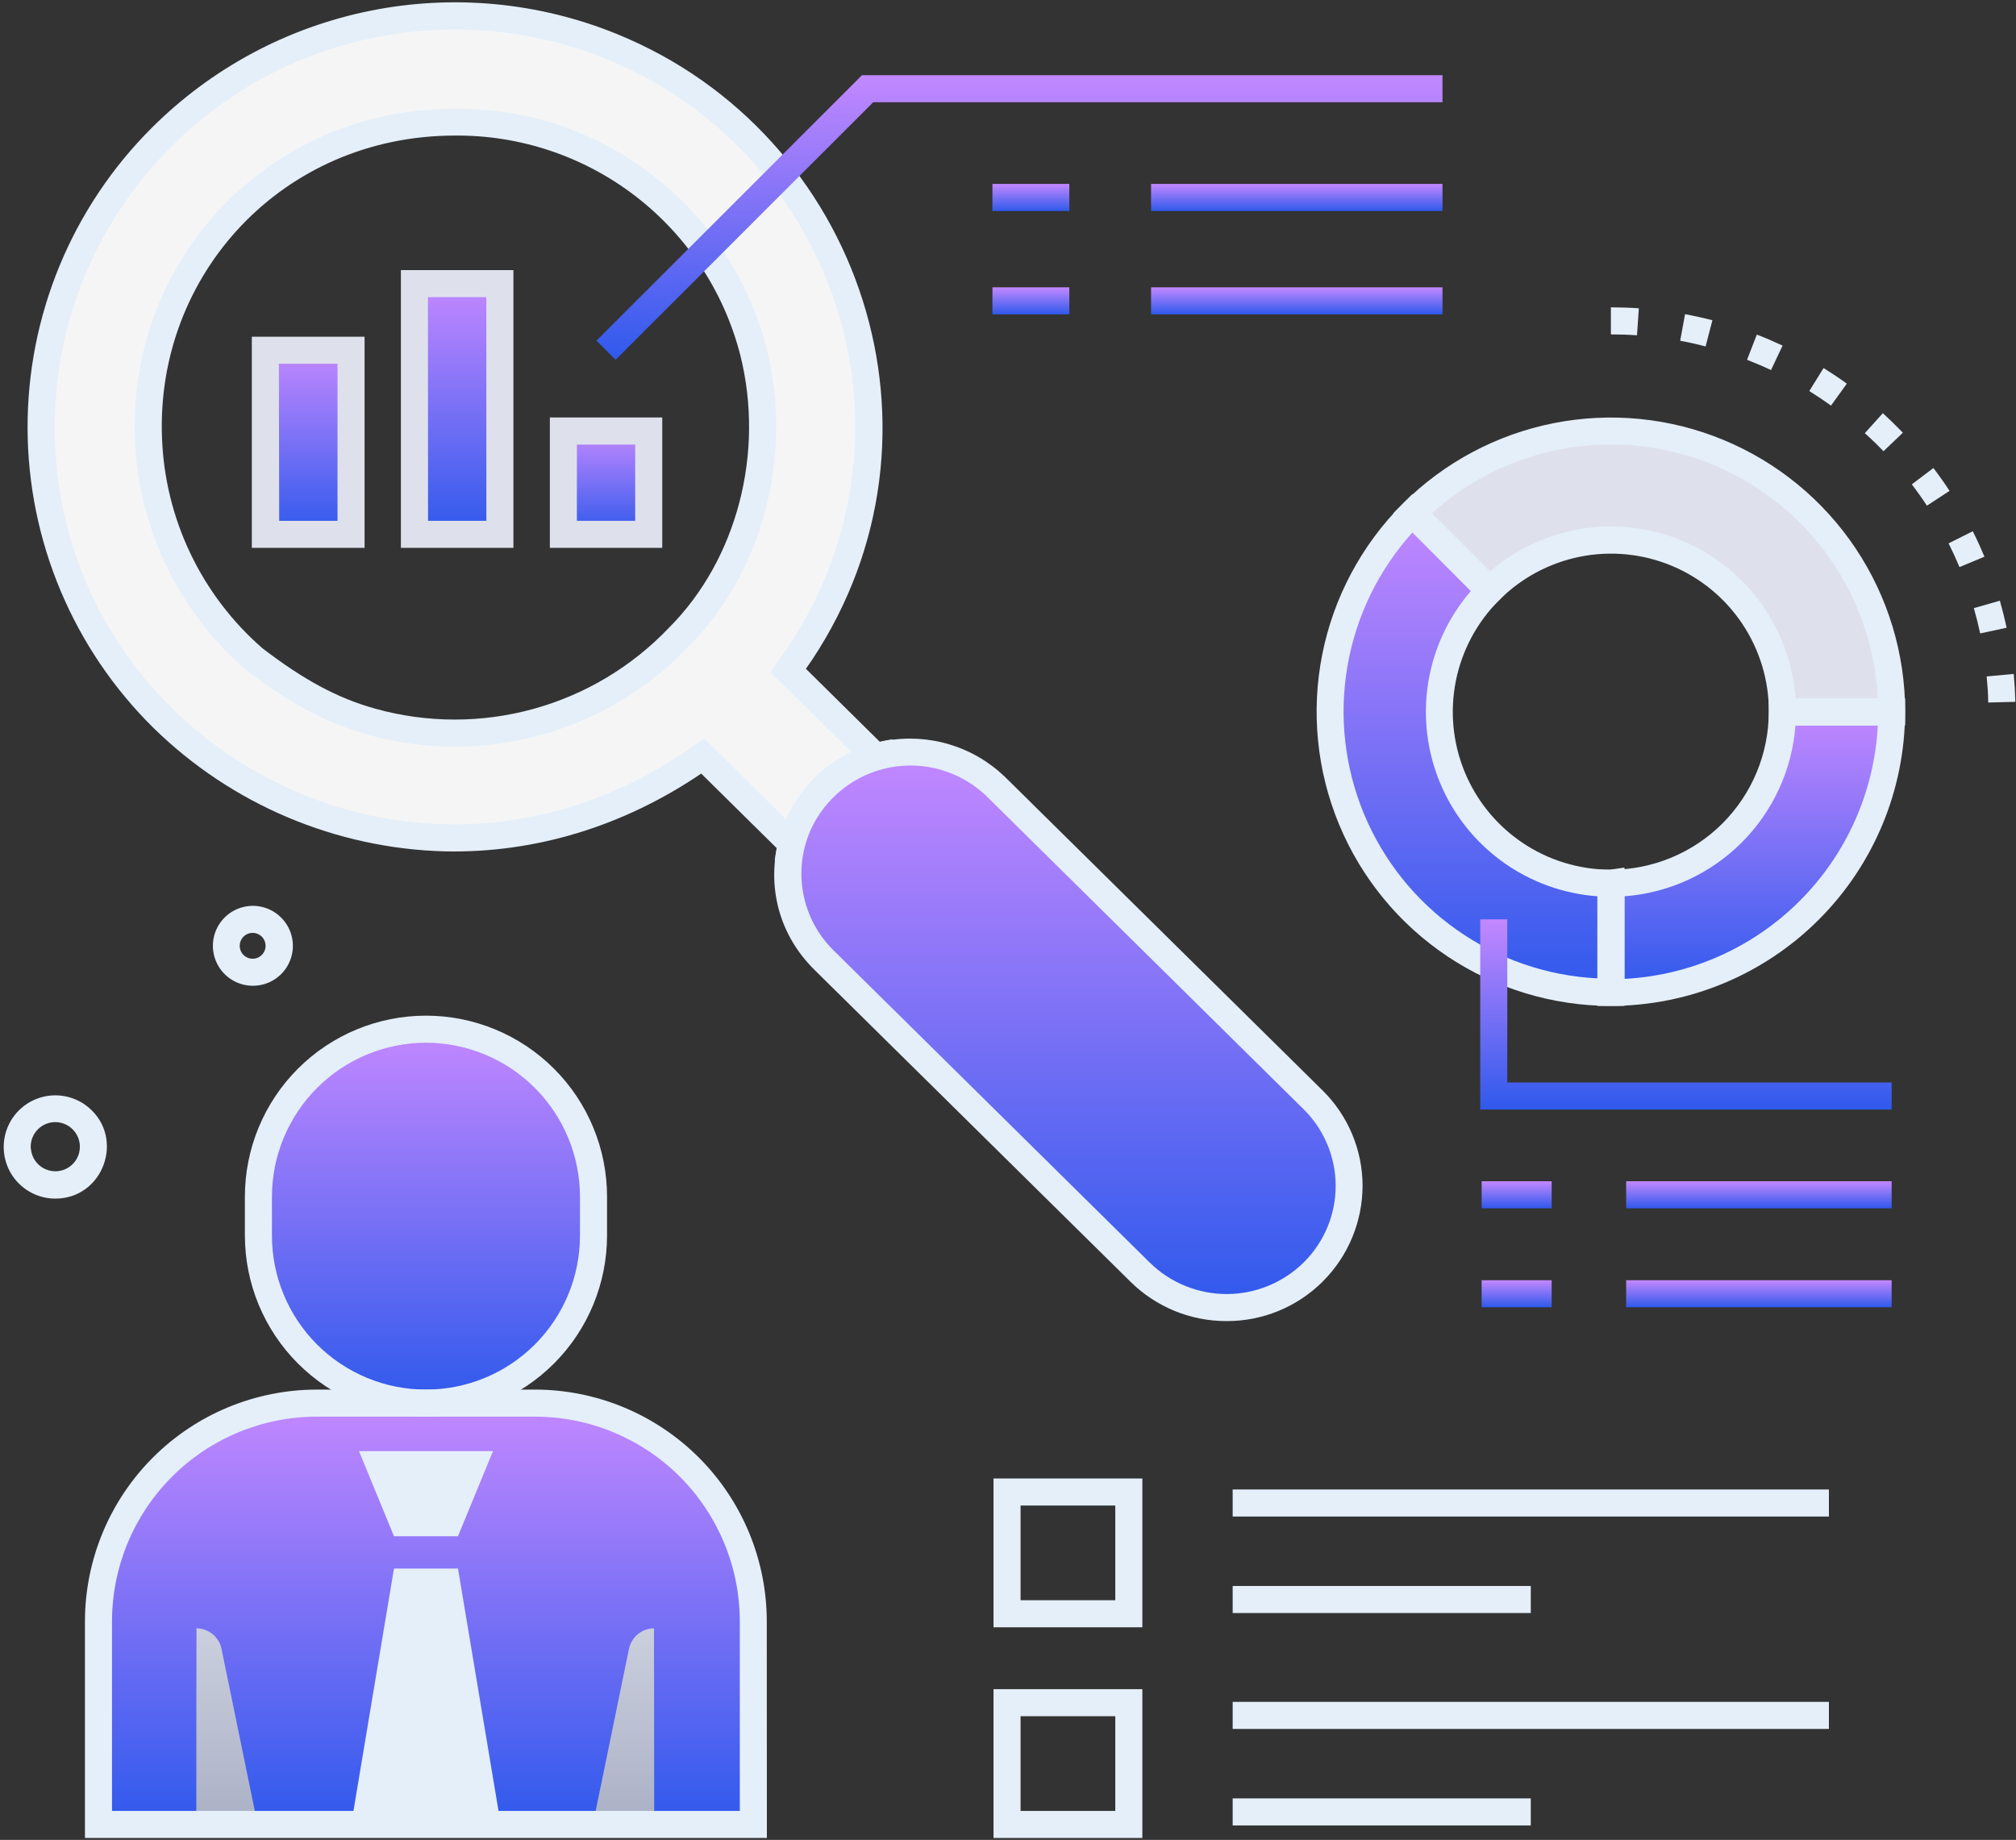 <svg width="447" height="408" viewBox="0 0 447 408" fill="none" xmlns="http://www.w3.org/2000/svg">
<rect x="0" y="0" width="447" height="408" fill="#333333" stroke="none"/>
<path d="M21.836 404.573V359.523C21.839 346.69 26.938 334.385 36.013 325.312C45.087 316.239 57.394 311.143 70.226 311.143H118.636C131.467 311.143 143.773 316.24 152.846 325.313C161.919 334.386 167.016 346.691 167.016 359.523V404.573H21.836Z" fill="url(#paint0_linear_8732_36047)"/>
<path d="M94.447 311.143C84.594 311.143 75.145 307.229 68.178 300.262C61.211 293.295 57.297 283.845 57.297 273.993V265.373C57.297 255.52 61.211 246.071 68.178 239.104C75.145 232.137 84.594 228.223 94.447 228.223C104.3 228.223 113.749 232.137 120.716 239.104C127.683 246.071 131.597 255.52 131.597 265.373V273.993C131.597 283.845 127.683 293.295 120.716 300.262C113.749 307.229 104.3 311.143 94.447 311.143Z" fill="#F5F5F5"/>
<path d="M94.447 311.143C84.594 311.143 75.145 307.229 68.178 300.262C61.211 293.295 57.297 283.845 57.297 273.993V265.373C57.297 255.52 61.211 246.071 68.178 239.104C75.145 232.137 84.594 228.223 94.447 228.223C104.3 228.223 113.749 232.137 120.716 239.104C127.683 246.071 131.597 255.52 131.597 265.373V273.993C131.597 283.845 127.683 293.295 120.716 300.262C113.749 307.229 104.3 311.143 94.447 311.143Z" fill="url(#paint1_linear_8732_36047)"/>
<path d="M94.447 314.143C83.802 314.129 73.598 309.895 66.071 302.368C58.544 294.842 54.31 284.637 54.297 273.993V265.373C54.297 254.724 58.527 244.512 66.056 236.982C73.586 229.453 83.798 225.223 94.447 225.223C105.095 225.223 115.308 229.453 122.837 236.982C130.367 244.512 134.597 254.724 134.597 265.373V273.993C134.586 284.638 130.353 294.844 122.826 302.371C115.298 309.899 105.092 314.132 94.447 314.143ZM94.447 231.223C85.393 231.233 76.713 234.835 70.311 241.237C63.909 247.639 60.307 256.319 60.297 265.373V273.993C60.297 283.05 63.895 291.736 70.299 298.14C76.704 304.545 85.39 308.143 94.447 308.143C103.504 308.143 112.19 304.545 118.595 298.14C124.999 291.736 128.597 283.05 128.597 273.993V265.373C128.586 256.319 124.985 247.639 118.583 241.237C112.181 234.835 103.501 231.233 94.447 231.223Z" fill="#E4EFF9"/>
<path style="mix-blend-mode:multiply" d="M43.527 404.573C43.527 359.773 43.627 361.083 43.527 361.083C44.842 361.081 46.117 361.535 47.136 362.366C48.154 363.197 48.854 364.354 49.117 365.643L57.117 404.573H43.527Z" fill="url(#paint2_linear_8732_36047)"/>
<path style="mix-blend-mode:multiply" d="M145.047 404.573C145.047 359.773 144.947 361.083 145.047 361.083C143.733 361.083 142.459 361.537 141.441 362.368C140.422 363.199 139.722 364.355 139.457 365.643L131.457 404.573H145.047Z" fill="url(#paint3_linear_8732_36047)"/>
<path d="M170.036 407.573H18.836V359.523C18.852 345.899 24.271 332.838 33.906 323.205C43.54 313.573 56.602 308.156 70.226 308.143H118.636C132.258 308.158 145.317 313.577 154.95 323.209C164.582 332.841 170 345.901 170.016 359.523L170.036 407.573ZM24.836 401.573H164.036V359.523C164.023 347.491 159.237 335.956 150.73 327.449C142.222 318.941 130.687 314.156 118.656 314.143H70.246C58.21 314.151 46.669 318.933 38.156 327.441C29.642 335.949 24.852 347.487 24.836 359.523V401.573Z" fill="#E4EFF9"/>
<path d="M79.598 321.793L87.358 340.663H101.548L109.308 321.793H79.598Z" fill="#E4EFF9"/>
<path d="M101.547 347.823H87.357L77.867 404.573H111.037L101.547 347.823Z" fill="#E4EFF9"/>
<path d="M77.785 77.663H58.855V118.493H77.785V77.663Z" fill="url(#paint4_linear_8732_36047)"/>
<path d="M110.817 62.893H91.887V118.493H110.817V62.893Z" fill="url(#paint5_linear_8732_36047)"/>
<path d="M143.848 95.573H124.918V118.493H143.848V95.573Z" fill="url(#paint6_linear_8732_36047)"/>
<path d="M80.836 121.493H55.836V74.663H80.836V121.493ZM61.906 115.493H74.836V80.663H61.836L61.906 115.493Z" fill="#DEE1EC"/>
<path d="M113.837 121.493H88.887V59.893H113.837V121.493ZM94.907 115.493H107.837V65.893H94.887L94.907 115.493Z" fill="#DEE1EC"/>
<path d="M146.838 121.493H121.918V92.573H146.838V121.493ZM127.908 115.493H140.838V98.573H127.918L127.908 115.493Z" fill="#DEE1EC"/>
<path d="M253.289 360.853H220.289V327.853H253.289V360.853ZM226.289 354.853H247.289V333.853H226.289V354.853Z" fill="#E4EFF9"/>
<path d="M253.289 407.573H220.289V374.573H253.289V407.573ZM226.289 401.573H247.289V380.573H226.289V401.573Z" fill="#E4EFF9"/>
<path d="M135.689 10.343C118.913 3.502 100.492 1.762 82.731 5.339C64.97 8.916 48.659 17.651 35.839 30.453C27.347 38.91 20.615 48.966 16.034 60.041C11.453 71.116 9.113 82.989 9.149 94.974C9.185 106.959 11.597 118.818 16.245 129.865C20.893 140.912 27.686 150.927 36.229 159.333C66.999 189.723 116.229 195.893 155.839 167.653L175.549 187.113C175.329 187.993 175.129 188.883 174.999 189.773L185.109 199.773L207.309 177.563L196.839 167.213C195.959 167.383 195.099 167.603 194.229 167.853L174.839 148.673L176.189 146.793C209.909 98.723 189.529 32.293 135.689 10.343ZM150.479 141.343C141.892 150.341 131.02 156.836 119.027 160.134C107.033 163.431 94.369 163.407 82.389 160.063C72.489 157.303 64.329 152.273 56.279 146.063C26.739 120.673 24.839 74.453 52.419 46.873C78.679 20.613 122.569 20.483 148.989 46.573C176.739 73.973 174.319 117.473 150.479 141.313V141.343Z" fill="#F5F5F5"/>
<path d="M135.689 10.343C118.913 3.502 100.492 1.762 82.731 5.339C64.97 8.916 48.659 17.651 35.839 30.453C27.347 38.91 20.615 48.966 16.034 60.041C11.453 71.116 9.113 82.989 9.149 94.974C9.185 106.959 11.597 118.818 16.245 129.865C20.893 140.912 27.686 150.927 36.229 159.333C66.999 189.723 116.229 195.893 155.839 167.653L175.549 187.113C175.329 187.993 175.129 188.883 174.999 189.773L185.109 199.773L207.309 177.563L196.839 167.213C195.959 167.383 195.099 167.603 194.229 167.853L174.839 148.673L176.189 146.793C209.909 98.723 189.529 32.293 135.689 10.343ZM150.479 141.343C141.892 150.341 131.02 156.836 119.027 160.134C107.033 163.431 94.369 163.407 82.389 160.063C72.489 157.303 64.329 152.273 56.279 146.063C26.739 120.673 24.839 74.453 52.419 46.873C78.679 20.613 122.569 20.483 148.989 46.573C176.739 73.973 174.319 117.473 150.479 141.313V141.343Z" fill="#F5F5F5"/>
<path d="M185.088 203.983L171.778 190.833C172.028 189.173 172.058 188.833 172.218 188.073L155.478 171.543C138.178 183.273 118.588 189.213 98.688 188.793C74.477 188.171 51.398 178.41 34.088 161.473C25.263 152.788 18.247 142.441 13.445 131.028C8.644 119.616 6.152 107.365 6.114 94.983C6.076 82.602 8.492 70.336 13.223 58.894C17.954 47.452 24.907 37.061 33.678 28.323C46.924 15.098 63.777 6.075 82.126 2.382C100.476 -1.31 119.507 0.492 136.838 7.563C191.138 29.713 213.258 96.343 180.018 146.383L178.688 148.303L195.068 164.483C195.868 164.293 196.298 164.223 197.778 163.943L211.508 177.503L185.088 203.983ZM178.208 188.753L185.058 195.523L203.058 177.523L195.838 170.503C195.248 170.653 194.948 170.753 193.318 171.223L170.838 149.063L173.628 145.063C185.599 128.094 191.141 107.419 189.263 86.738C187.385 66.056 178.209 46.718 163.378 32.183C155.113 23.984 145.309 17.499 134.53 13.101C123.751 8.702 112.209 6.477 100.568 6.553C51.208 6.713 11.998 46.623 12.138 94.963C12.358 165.193 92.358 209.173 154.068 165.213L156.128 163.753L178.838 186.183C178.508 187.533 178.348 188.113 178.208 188.753ZM81.588 162.923C70.058 159.713 61.038 153.503 54.458 148.453L54.328 148.343C46.975 141.957 41.015 134.127 36.817 125.34C32.619 116.552 30.274 106.995 29.928 97.263C28.428 57.353 59.568 24.263 100.638 24.093C116.463 23.915 131.89 29.048 144.454 38.67C157.019 48.292 165.995 61.849 169.948 77.173C175.948 100.883 169.148 126.893 152.598 143.433C143.642 152.816 132.303 159.587 119.794 163.02C107.286 166.453 94.079 166.42 81.588 162.923ZM58.178 143.743C67.398 150.813 74.888 154.833 83.178 157.143C94.638 160.347 106.755 160.372 118.228 157.215C129.702 154.058 140.1 147.838 148.308 139.223C163.418 124.113 169.608 100.353 164.118 78.653C160.5 64.62 152.281 52.206 140.774 43.397C129.267 34.588 115.138 29.893 100.648 30.063C62.728 30.173 34.558 60.773 35.918 97.003C36.228 105.903 38.365 114.644 42.194 122.684C46.023 130.725 51.464 137.892 58.178 143.743Z" fill="#E4EFF9"/>
<path d="M220.737 174.343L291.097 243.823C293.626 246.314 295.636 249.281 297.012 252.553C298.388 255.826 299.102 259.338 299.113 262.888C299.124 266.437 298.432 269.954 297.077 273.235C295.722 276.516 293.73 279.496 291.217 282.003C286.123 287.086 279.228 289.951 272.031 289.973C264.835 289.996 257.922 287.174 252.797 282.123L182.697 212.903C180.166 210.413 178.153 207.446 176.776 204.174C175.398 200.901 174.683 197.388 174.672 193.838C174.661 190.287 175.354 186.77 176.711 183.489C178.067 180.208 180.061 177.228 182.577 174.723C187.625 169.683 194.446 166.821 201.579 166.75C208.712 166.679 215.589 169.404 220.737 174.343Z" fill="url(#paint7_linear_8732_36047)"/>
<path d="M271.948 292.953C263.992 292.968 256.351 289.842 250.688 284.253L180.588 215.063C163.228 197.923 172.658 168.743 196.268 164.293C201.016 163.415 205.904 163.683 210.527 165.075C215.15 166.466 219.374 168.941 222.848 172.293L293.208 241.763C296.025 244.527 298.263 247.824 299.792 251.462C301.322 255.1 302.113 259.006 302.118 262.953C302.11 266.904 301.323 270.816 299.802 274.463C298.281 278.11 296.056 281.422 293.254 284.208C290.452 286.995 287.127 289.201 283.472 290.702C279.816 292.202 275.9 292.967 271.948 292.953ZM179.738 184.063C177.769 188.503 177.203 193.439 178.114 198.21C179.026 202.981 181.371 207.36 184.838 210.763L254.938 279.983C259.504 284.468 265.653 286.973 272.054 286.955C278.454 286.936 284.589 284.395 289.128 279.883C291.364 277.656 293.135 275.008 294.341 272.092C295.546 269.176 296.162 266.05 296.151 262.895C296.141 259.739 295.505 256.618 294.281 253.71C293.057 250.801 291.268 248.165 289.018 245.953L218.678 176.493C215.87 173.806 212.459 171.831 208.73 170.736C205.001 169.641 201.064 169.456 197.249 170.198C193.434 170.939 189.852 172.586 186.805 174.998C183.758 177.411 181.335 180.519 179.738 184.063Z" fill="#E4EFF9"/>
<path d="M136.498 79.783L132.258 75.543L191.128 16.673H319.838V22.673H193.618L136.498 79.783Z" fill="url(#paint8_linear_8732_36047)"/>
<path d="M237.097 40.783H220.047V46.783H237.097V40.783Z" fill="url(#paint9_linear_8732_36047)"/>
<path d="M319.839 40.783H255.219V46.783H319.839V40.783Z" fill="url(#paint10_linear_8732_36047)"/>
<path d="M237.097 63.713H220.047V69.713H237.097V63.713Z" fill="url(#paint11_linear_8732_36047)"/>
<path d="M319.839 63.713H255.219V69.713H319.839V63.713Z" fill="url(#paint12_linear_8732_36047)"/>
<path d="M405.516 330.293H273.316V336.293H405.516V330.293Z" fill="#E4EFF9"/>
<path d="M339.416 351.693H273.316V357.693H339.416V351.693Z" fill="#E4EFF9"/>
<path d="M405.516 377.393H273.316V383.393H405.516V377.393Z" fill="#E4EFF9"/>
<path d="M339.416 398.793H273.316V404.793H339.416V398.793Z" fill="#E4EFF9"/>
<path d="M440.836 155.783C440.836 153.853 440.676 151.913 440.496 150.003L446.496 149.443C446.686 151.493 446.806 153.573 446.856 155.633L440.836 155.783ZM439.056 140.463C438.656 138.593 438.186 136.703 437.656 134.853L443.426 133.203C443.986 135.203 444.496 137.203 444.916 139.203L439.056 140.463ZM434.466 125.753C433.726 123.973 432.916 122.213 432.056 120.493L437.416 117.803C438.346 119.643 439.206 121.543 440.006 123.443L434.466 125.753ZM427.246 112.133C426.196 110.523 425.066 108.933 423.906 107.403L428.686 103.783C429.936 105.423 431.136 107.123 432.266 108.853L427.246 112.133ZM417.616 100.063C416.286 98.673 414.896 97.313 413.476 96.063L417.476 91.623C418.996 93.013 420.476 94.463 421.916 95.953L417.616 100.063ZM405.986 89.943C404.416 88.813 402.796 87.733 401.166 86.713L404.336 81.613C406.086 82.703 407.816 83.863 409.486 85.073L405.986 89.943ZM392.686 82.063C390.946 81.243 389.156 80.483 387.366 79.783L389.536 74.193C391.456 74.933 393.376 75.763 395.246 76.633L392.686 82.063ZM378.176 76.823C376.326 76.333 374.426 75.913 372.536 75.563L373.626 69.663C375.626 70.043 377.696 70.493 379.686 71.013L378.176 76.823ZM362.966 74.353C361.056 74.213 359.106 74.153 357.176 74.153V68.153C359.246 68.153 361.326 68.223 363.376 68.363L362.966 74.353Z" fill="#E4EFF9"/>
<path d="M357.178 119.823C352.185 119.815 347.24 120.794 342.627 122.704C338.014 124.614 333.824 127.418 330.298 130.953L313.168 113.823C321.873 105.12 332.963 99.194 345.035 96.793C357.108 94.392 369.621 95.624 380.993 100.333C392.366 105.042 402.087 113.017 408.928 123.25C415.769 133.483 419.423 145.514 419.428 157.823H395.208C395.208 152.83 394.224 147.886 392.313 143.274C390.401 138.661 387.599 134.471 384.067 130.942C380.536 127.413 376.343 124.615 371.729 122.707C367.115 120.799 362.171 119.819 357.178 119.823Z" fill="#DEE1EC"/>
<path d="M395.207 157.843H419.427C419.422 174.346 412.862 190.172 401.191 201.84C389.519 213.508 373.691 220.063 357.188 220.063V195.863C362.181 195.865 367.126 194.884 371.74 192.974C376.354 191.064 380.547 188.264 384.078 184.733C387.609 181.202 390.409 177.009 392.319 172.396C394.229 167.782 395.21 162.836 395.207 157.843Z" fill="url(#paint13_linear_8732_36047)"/>
<path d="M313.166 113.823L330.296 130.953C324.967 136.266 321.335 143.042 319.862 150.422C318.388 157.802 319.139 165.454 322.019 172.406C324.9 179.359 329.779 185.3 336.04 189.476C342.301 193.652 349.661 195.875 357.186 195.863V220.063C344.877 220.058 332.846 216.404 322.613 209.563C312.381 202.722 304.406 193.001 299.697 181.628C294.988 170.256 293.756 157.742 296.157 145.67C298.558 133.598 304.484 122.508 313.186 113.803L313.166 113.823Z" fill="url(#paint14_linear_8732_36047)"/>
<path d="M422.426 160.843H392.206V157.843C392.22 150.909 390.175 144.128 386.329 138.358C382.484 132.589 377.012 128.092 370.606 125.437C364.201 122.782 357.152 122.09 350.352 123.448C343.553 124.805 337.31 128.152 332.416 133.063L330.296 135.183L308.926 113.813L311.046 111.693C320.172 102.57 331.798 96.358 344.453 93.842C357.109 91.326 370.227 92.62 382.148 97.558C394.069 102.496 404.259 110.858 411.428 121.587C418.597 132.316 422.424 144.929 422.426 157.833V160.843ZM398.096 154.843H416.356C415.794 143.647 412.068 132.841 405.61 123.678C399.152 114.516 390.227 107.373 379.872 103.08C369.517 98.787 358.157 97.519 347.111 99.424C336.064 101.329 325.784 106.329 317.466 113.843L330.366 126.743C336.118 121.763 343.143 118.482 350.653 117.267C358.164 116.052 365.865 116.95 372.894 119.862C379.923 122.775 386.003 127.585 390.454 133.756C394.905 139.926 397.551 147.214 398.096 154.803V154.843Z" fill="#E4EFF9"/>
<path d="M354.188 223.063V192.863H357.188C366.465 192.847 375.358 189.154 381.919 182.594C388.479 176.033 392.172 167.14 392.188 157.863V154.863H422.408V157.863C422.376 175.148 415.494 191.717 403.269 203.938C391.044 216.159 374.473 223.036 357.188 223.063H354.188ZM360.188 198.733V217.063C374.837 216.299 388.685 210.136 399.058 199.763C409.431 189.39 415.594 175.542 416.357 160.893H398.098C397.352 170.695 393.117 179.904 386.162 186.851C379.206 193.797 369.99 198.02 360.188 198.753V198.733Z" fill="#E4EFF9"/>
<path d="M360.186 223.063H357.186C344.281 223.066 331.664 219.242 320.932 212.073C310.201 204.905 301.836 194.714 296.897 182.791C291.958 170.868 290.666 157.748 293.184 145.09C295.703 132.433 301.919 120.807 311.046 111.683L313.166 109.563L334.536 130.933L332.416 133.063C327.519 137.943 324.177 144.165 322.812 150.943C321.447 157.721 322.12 164.751 324.747 171.147C327.373 177.543 331.834 183.018 337.568 186.881C343.303 190.744 350.053 192.822 356.966 192.853L360.186 192.383V223.063ZM313.186 118.063C305.673 126.381 300.673 136.661 298.768 147.707C296.863 158.754 298.13 170.114 302.424 180.469C306.717 190.824 313.859 199.749 323.022 206.207C332.184 212.665 342.991 216.391 354.186 216.953V198.753C346.605 198.202 339.326 195.555 333.162 191.106C326.999 186.657 322.193 180.583 319.282 173.561C316.371 166.539 315.47 158.846 316.678 151.341C317.887 143.837 321.158 136.816 326.126 131.063L313.186 118.063Z" fill="#E4EFF9"/>
<path d="M419.427 246.043H328.207V203.863H334.207V240.043H419.427V246.043Z" fill="url(#paint15_linear_8732_36047)"/>
<path d="M344.046 261.943H328.516V267.943H344.046V261.943Z" fill="url(#paint16_linear_8732_36047)"/>
<path d="M419.429 261.943H360.559V267.943H419.429V261.943Z" fill="url(#paint17_linear_8732_36047)"/>
<path d="M344.046 283.893H328.516V289.893H344.046V283.893Z" fill="url(#paint18_linear_8732_36047)"/>
<path d="M419.429 283.893H360.559V289.893H419.429V283.893Z" fill="url(#paint19_linear_8732_36047)"/>
<path d="M12.257 265.793C10.415 265.79 8.601 265.344 6.968 264.491C5.335 263.638 3.932 262.403 2.878 260.892C1.825 259.381 1.151 257.638 0.915 255.811C0.679 253.984 0.887 252.127 1.521 250.398C2.156 248.668 3.199 247.117 4.561 245.877C5.923 244.637 7.564 243.743 9.345 243.273C11.126 242.802 12.995 242.768 14.791 243.174C16.588 243.579 18.261 244.412 19.667 245.603C27.737 252.443 22.907 265.793 12.257 265.793ZM6.857 254.793C6.939 255.679 7.237 256.531 7.724 257.275C8.212 258.02 8.875 258.633 9.655 259.061C10.435 259.49 11.308 259.72 12.198 259.733C13.088 259.745 13.967 259.539 14.759 259.133C15.55 258.727 16.23 258.132 16.739 257.402C17.247 256.672 17.569 255.828 17.675 254.944C17.782 254.061 17.67 253.165 17.349 252.334C17.029 251.504 16.51 250.765 15.837 250.183C15.017 249.464 14 249.008 12.917 248.874C11.835 248.741 10.737 248.936 9.767 249.434C8.797 249.932 7.999 250.71 7.476 251.667C6.954 252.625 6.731 253.717 6.837 254.803L6.857 254.793Z" fill="#E4EFF9"/>
<path d="M56.039 218.593C54.614 218.589 53.212 218.241 51.95 217.58C50.688 216.919 49.605 215.963 48.791 214.794C47.977 213.625 47.458 212.277 47.276 210.864C47.094 209.451 47.255 208.016 47.746 206.678C48.237 205.341 49.044 204.142 50.096 203.183C51.15 202.224 52.418 201.533 53.795 201.168C55.172 200.803 56.617 200.776 58.007 201.089C59.396 201.401 60.69 202.044 61.779 202.963C63.173 204.133 64.174 205.705 64.642 207.464C65.111 209.224 65.026 211.085 64.398 212.794C63.77 214.503 62.631 215.977 61.135 217.015C59.639 218.052 57.859 218.603 56.039 218.593ZM56.039 206.863C55.459 206.859 54.893 207.03 54.413 207.355C53.933 207.679 53.562 208.14 53.35 208.679C53.137 209.218 53.093 209.808 53.222 210.373C53.351 210.937 53.648 211.449 54.073 211.842C54.499 212.235 55.033 212.49 55.607 212.573C56.18 212.656 56.765 212.564 57.284 212.309C57.804 212.054 58.235 211.647 58.519 211.143C58.804 210.638 58.929 210.06 58.879 209.483C58.817 208.774 58.494 208.114 57.973 207.63C57.452 207.146 56.77 206.872 56.059 206.863H56.039Z" fill="#E4EFF9"/>
<defs>
<linearGradient id="paint0_linear_8732_36047" x1="94.426" y1="311.143" x2="94.426" y2="404.573" gradientUnits="userSpaceOnUse">
<stop stop-color="#C388FF"/>
<stop offset="1" stop-color="#2F59EC"/>
</linearGradient>
<linearGradient id="paint1_linear_8732_36047" x1="94.447" y1="228.223" x2="94.447" y2="311.143" gradientUnits="userSpaceOnUse">
<stop stop-color="#C388FF"/>
<stop offset="1" stop-color="#2F59EC"/>
</linearGradient>
<linearGradient id="paint2_linear_8732_36047" x1="50.317" y1="406.773" x2="50.317" y2="348.543" gradientUnits="userSpaceOnUse">
<stop stop-color="#A9AFC4"/>
<stop offset="1" stop-color="#D4D8E5"/>
</linearGradient>
<linearGradient id="paint3_linear_8732_36047" x1="138.267" y1="406.773" x2="138.267" y2="348.543" gradientUnits="userSpaceOnUse">
<stop stop-color="#A9AFC4"/>
<stop offset="1" stop-color="#D4D8E5"/>
</linearGradient>
<linearGradient id="paint4_linear_8732_36047" x1="68.32" y1="77.663" x2="68.32" y2="118.493" gradientUnits="userSpaceOnUse">
<stop stop-color="#C388FF"/>
<stop offset="1" stop-color="#2F59EC"/>
</linearGradient>
<linearGradient id="paint5_linear_8732_36047" x1="101.352" y1="62.893" x2="101.352" y2="118.493" gradientUnits="userSpaceOnUse">
<stop stop-color="#C388FF"/>
<stop offset="1" stop-color="#2F59EC"/>
</linearGradient>
<linearGradient id="paint6_linear_8732_36047" x1="134.383" y1="95.573" x2="134.383" y2="118.493" gradientUnits="userSpaceOnUse">
<stop stop-color="#C388FF"/>
<stop offset="1" stop-color="#2F59EC"/>
</linearGradient>
<linearGradient id="paint7_linear_8732_36047" x1="236.893" y1="166.748" x2="236.893" y2="289.973" gradientUnits="userSpaceOnUse">
<stop stop-color="#C388FF"/>
<stop offset="1" stop-color="#2F59EC"/>
</linearGradient>
<linearGradient id="paint8_linear_8732_36047" x1="226.048" y1="16.673" x2="226.048" y2="79.783" gradientUnits="userSpaceOnUse">
<stop stop-color="#C388FF"/>
<stop offset="1" stop-color="#2F59EC"/>
</linearGradient>
<linearGradient id="paint9_linear_8732_36047" x1="228.572" y1="40.783" x2="228.572" y2="46.783" gradientUnits="userSpaceOnUse">
<stop stop-color="#C388FF"/>
<stop offset="1" stop-color="#2F59EC"/>
</linearGradient>
<linearGradient id="paint10_linear_8732_36047" x1="287.529" y1="40.783" x2="287.529" y2="46.783" gradientUnits="userSpaceOnUse">
<stop stop-color="#C388FF"/>
<stop offset="1" stop-color="#2F59EC"/>
</linearGradient>
<linearGradient id="paint11_linear_8732_36047" x1="228.572" y1="63.713" x2="228.572" y2="69.713" gradientUnits="userSpaceOnUse">
<stop stop-color="#C388FF"/>
<stop offset="1" stop-color="#2F59EC"/>
</linearGradient>
<linearGradient id="paint12_linear_8732_36047" x1="287.529" y1="63.713" x2="287.529" y2="69.713" gradientUnits="userSpaceOnUse">
<stop stop-color="#C388FF"/>
<stop offset="1" stop-color="#2F59EC"/>
</linearGradient>
<linearGradient id="paint13_linear_8732_36047" x1="388.307" y1="157.843" x2="388.307" y2="220.063" gradientUnits="userSpaceOnUse">
<stop stop-color="#C388FF"/>
<stop offset="1" stop-color="#2F59EC"/>
</linearGradient>
<linearGradient id="paint14_linear_8732_36047" x1="326.074" y1="113.803" x2="326.074" y2="220.063" gradientUnits="userSpaceOnUse">
<stop stop-color="#C388FF"/>
<stop offset="1" stop-color="#2F59EC"/>
</linearGradient>
<linearGradient id="paint15_linear_8732_36047" x1="373.817" y1="203.863" x2="373.817" y2="246.043" gradientUnits="userSpaceOnUse">
<stop stop-color="#C388FF"/>
<stop offset="1" stop-color="#2F59EC"/>
</linearGradient>
<linearGradient id="paint16_linear_8732_36047" x1="336.281" y1="261.943" x2="336.281" y2="267.943" gradientUnits="userSpaceOnUse">
<stop stop-color="#C388FF"/>
<stop offset="1" stop-color="#2F59EC"/>
</linearGradient>
<linearGradient id="paint17_linear_8732_36047" x1="389.994" y1="261.943" x2="389.994" y2="267.943" gradientUnits="userSpaceOnUse">
<stop stop-color="#C388FF"/>
<stop offset="1" stop-color="#2F59EC"/>
</linearGradient>
<linearGradient id="paint18_linear_8732_36047" x1="336.281" y1="283.893" x2="336.281" y2="289.893" gradientUnits="userSpaceOnUse">
<stop stop-color="#C388FF"/>
<stop offset="1" stop-color="#2F59EC"/>
</linearGradient>
<linearGradient id="paint19_linear_8732_36047" x1="389.994" y1="283.893" x2="389.994" y2="289.893" gradientUnits="userSpaceOnUse">
<stop stop-color="#C388FF"/>
<stop offset="1" stop-color="#2F59EC"/>
</linearGradient>
</defs>
</svg>
